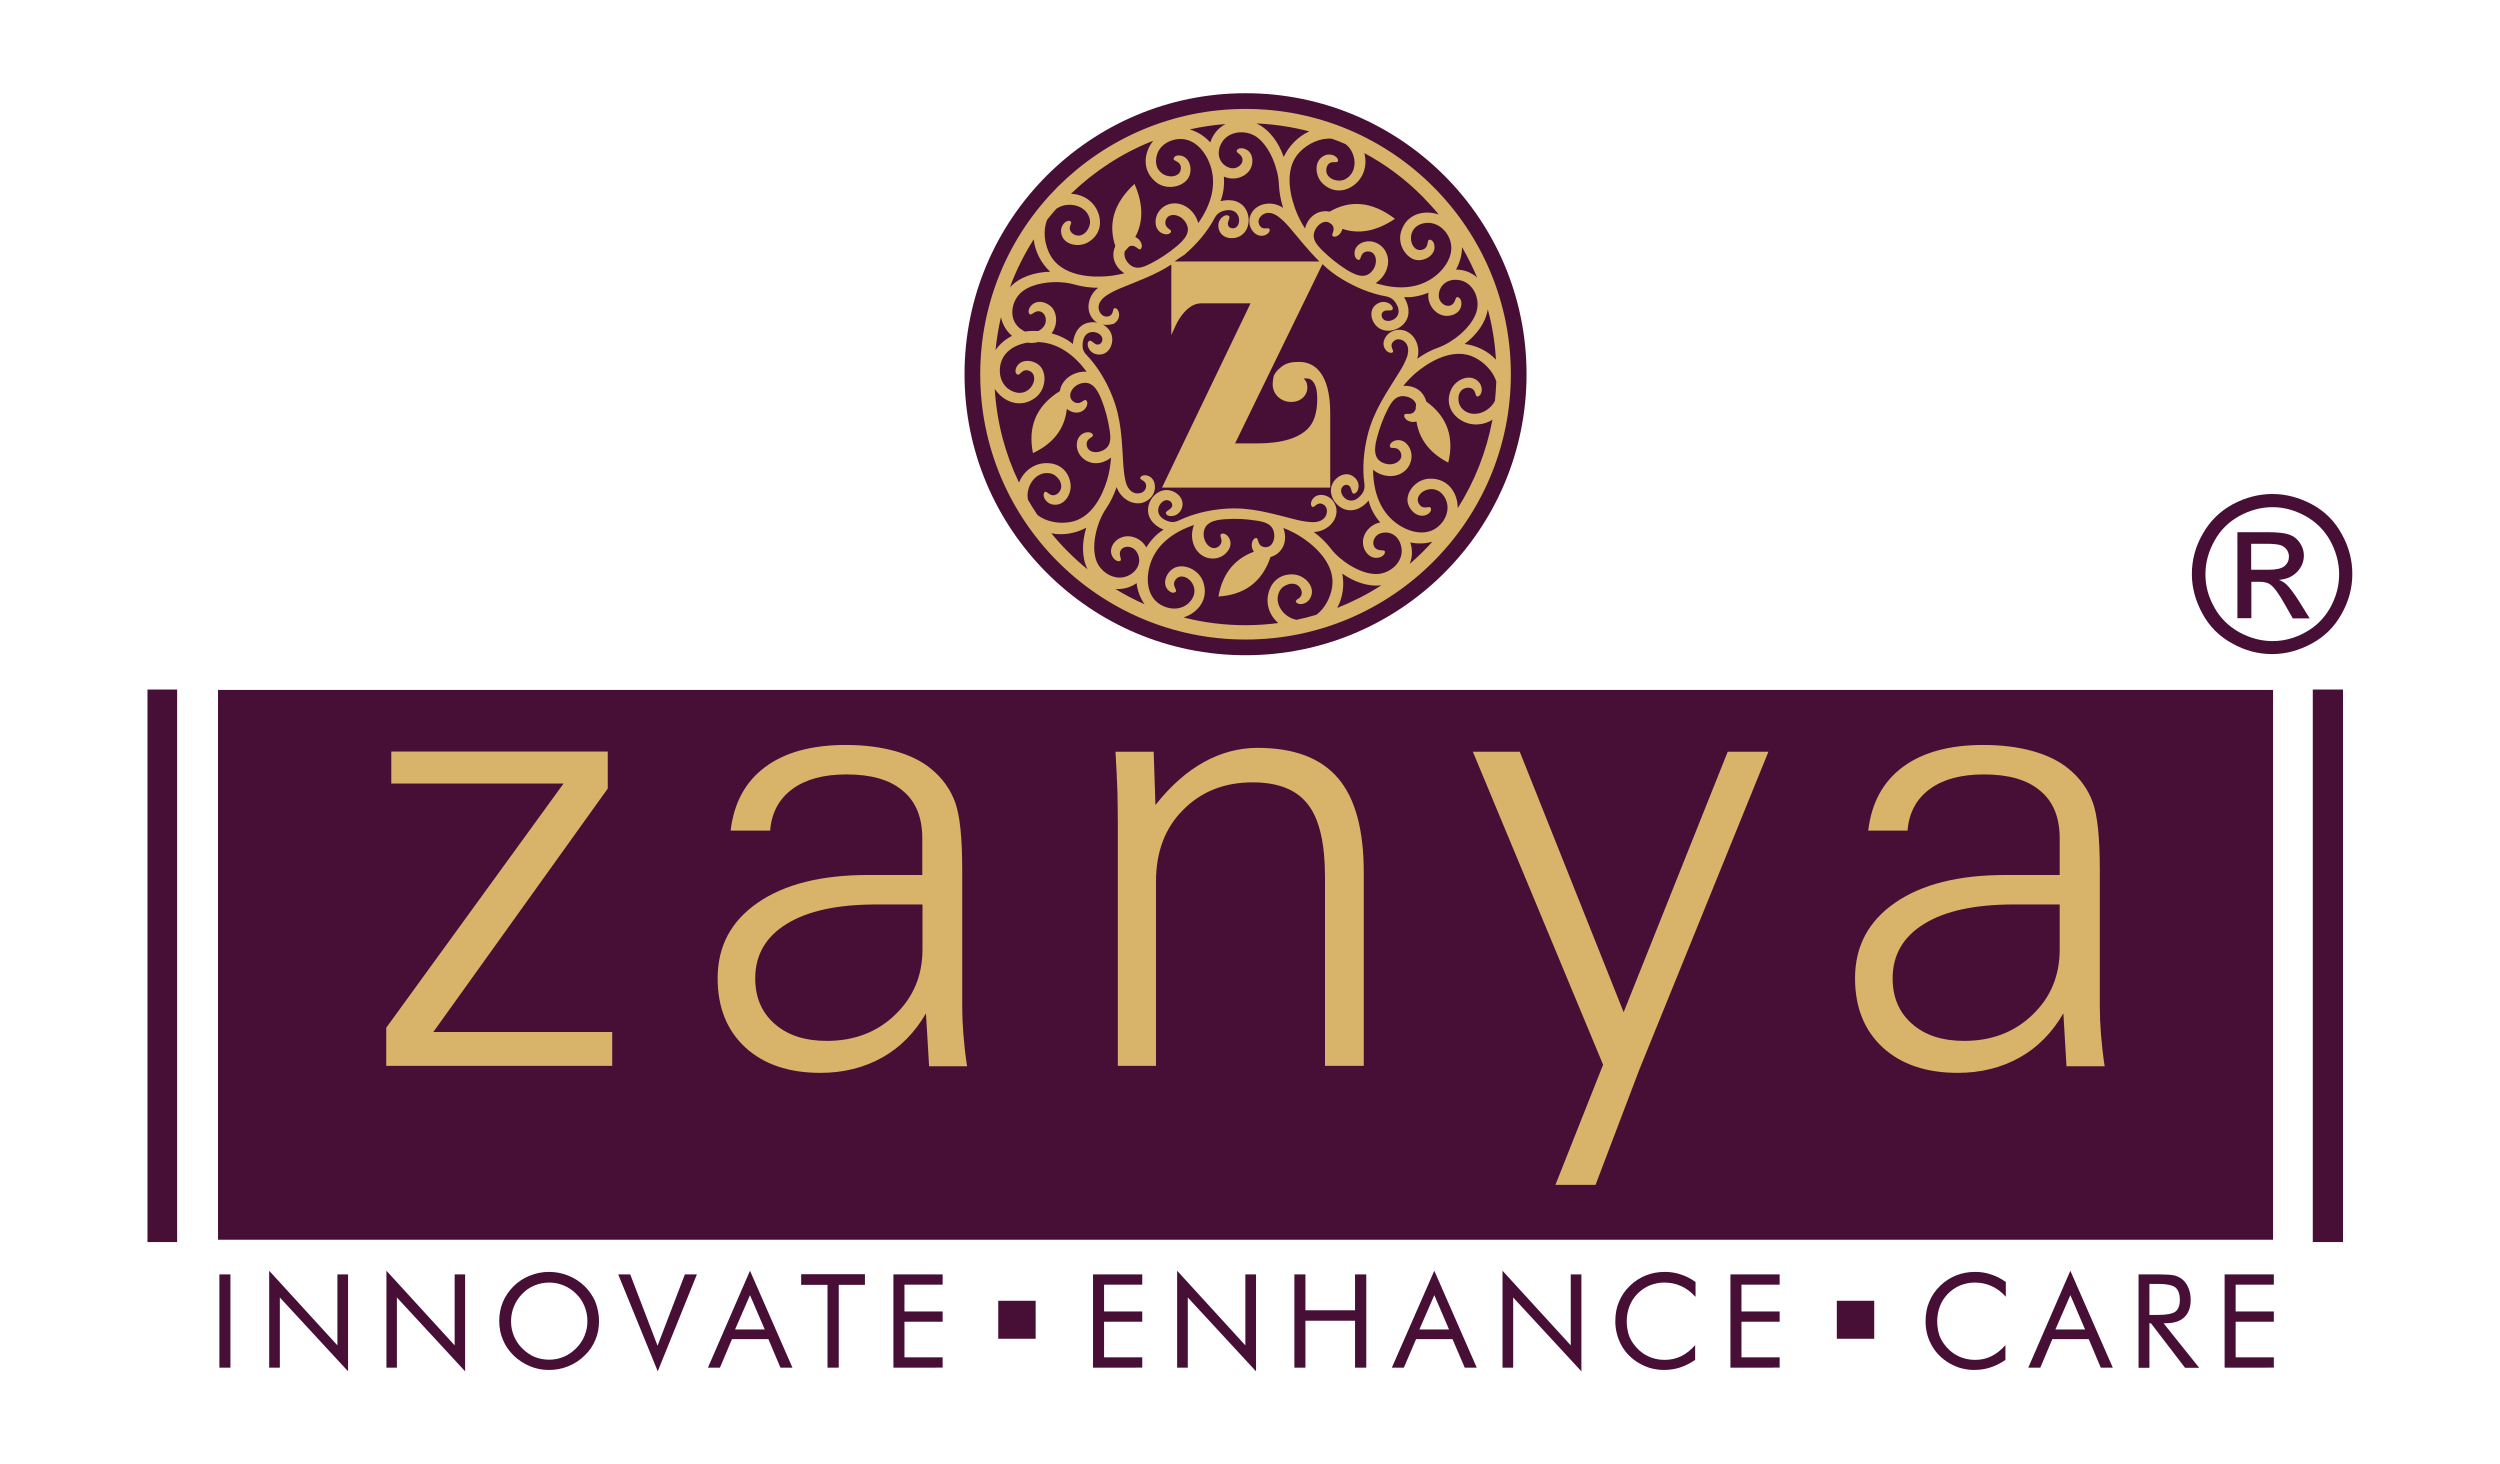 <svg xmlns="http://www.w3.org/2000/svg" xmlns:xlink="http://www.w3.org/1999/xlink" id="Layer_1" x="0px" y="0px" viewBox="0 0 129 75.56" style="enable-background:new 0 0 129 75.56;" xml:space="preserve"><style type="text/css">	.st0{fill-rule:evenodd;clip-rule:evenodd;fill:#470F36;}	.st1{fill-rule:evenodd;clip-rule:evenodd;fill:#D7B46A;}</style><g>	<circle class="st0" cx="64.27" cy="19.31" r="14.5"></circle>	<path class="st1" d="M64.27,5.62c3.78,0,7.2,1.53,9.68,4.01c2.48,2.48,4.01,5.9,4.01,9.68c0,3.78-1.53,7.2-4.01,9.68  c-2.48,2.48-5.9,4.01-9.68,4.01c-3.78,0-7.2-1.53-9.68-4.01c-2.48-2.48-4.01-5.9-4.01-9.68c0-3.78,1.53-7.2,4.01-9.68  C57.07,7.16,60.49,5.62,64.27,5.62L64.27,5.62z M65.56,28.74c-0.45,1.34-1.4,1.96-2.69,2.04l0,0h0c0.2-1.11,0.77-1.92,1.83-2.31  c-0.21-0.29-0.09-0.69,0.11-0.71c0.15-0.01,0.06,0.36,0.35,0.45c0.4,0.13,0.63-0.26,0.59-0.65c-0.06-0.53-0.48-0.63-0.94-0.7  c-0.52-0.08-1.06-0.11-1.57-0.07c-0.55,0.03-1.16,0.15-1.13,0.83c0.02,0.37,0.29,0.68,0.56,0.66c0.17-0.01,0.35-0.16,0.36-0.34  c0.01-0.18-0.12-0.33-0.01-0.39c0.23-0.12,0.68,0.34,0.37,0.83c-0.28,0.45-0.87,0.56-1.31,0.31c-0.54-0.31-0.7-1.03-0.47-1.6  c-1.07,0.36-2.03,1.04-2.31,2.2c-0.2,0.82-0.03,1.76,0.9,2.05c0.38,0.12,0.8,0.07,1.1-0.19c0.91-0.81-0.28-1.87-0.68-1.18  c-0.15,0.27,0.16,0.48,0.04,0.57c-0.1,0.08-0.23,0.04-0.33-0.04c-0.47-0.38-0.08-1.16,0.45-1.26c0.51-0.1,1.11,0.24,1.3,0.77  c0.32,0.9-0.26,1.61-1.01,1.85c1.02,0.26,2.09,0.4,3.2,0.4c0.57,0,1.14-0.04,1.69-0.11c-0.48-0.41-0.71-1.08-0.44-1.75  c0.19-0.49,0.66-0.83,1.3-0.75c0.59,0.08,1.12,0.72,0.76,1.26c-0.2,0.31-0.63,0.33-0.71,0.14c-0.03-0.08,0.08-0.12,0.18-0.2  c0.19-0.16,0.14-0.42-0.02-0.59c-0.27-0.28-0.83-0.11-1.01,0.25c-0.32,0.64,0.23,1.35,0.87,1.47l0.02,0  c0.35-0.07,0.69-0.16,1.02-0.26c0.43-0.32,0.73-0.89,0.81-1.44c0.15-1.05-0.67-1.93-1.46-2.48c-0.33-0.23-0.68-0.41-1.06-0.56  c0.12,0.32,0.13,0.67-0.02,0.98C66.07,28.48,65.83,28.67,65.56,28.74L65.56,28.74z M55.05,21.1c-0.12,1.08-0.75,1.81-1.75,2.28l0,0  l0,0c-0.26-1.31,0.12-2.41,1.39-3.2c0-0.02,0.01-0.04,0.01-0.06c0.13-0.6,0.76-0.98,1.37-0.94c-0.61-0.83-1.45-1.49-2.5-1.53  c-0.18,0.05-0.37,0.06-0.56,0.03c-0.75,0.13-1.42,0.58-1.42,1.45c0,0.4,0.18,0.79,0.52,0.99c1.05,0.62,1.69-0.85,0.91-1.01  c-0.3-0.06-0.4,0.3-0.53,0.21c-0.11-0.07-0.11-0.2-0.06-0.33c0.22-0.56,1.08-0.43,1.34,0.04c0.25,0.45,0.12,1.13-0.33,1.48  c-0.78,0.6-1.66,0.23-2.11-0.44c0.1,1.72,0.54,3.36,1.25,4.83c0.24-0.6,0.81-1.05,1.54-1c0.52,0.03,1,0.37,1.11,1.01  c0.11,0.58-0.34,1.28-0.97,1.11c-0.35-0.1-0.51-0.5-0.35-0.63c0.06-0.06,0.14,0.04,0.25,0.11c0.21,0.14,0.45,0,0.55-0.2  c0.18-0.35-0.15-0.82-0.55-0.88c-0.71-0.11-1.21,0.64-1.13,1.28c0,0.03,0.01,0.07,0.02,0.1c0.15,0.26,0.31,0.52,0.48,0.77  c0.44,0.35,1.11,0.47,1.68,0.37c1.05-0.17,1.63-1.24,1.91-2.15c0.12-0.38,0.18-0.78,0.21-1.18c-0.26,0.21-0.6,0.33-0.94,0.28  c-0.5-0.08-0.89-0.53-0.82-1.05c0.08-0.57,0.72-0.65,0.82-0.41c0.06,0.14-0.32,0.17-0.32,0.47c0,0.42,0.44,0.52,0.8,0.36  c0.49-0.22,0.45-0.65,0.38-1.11c-0.08-0.52-0.22-1.04-0.41-1.52c-0.2-0.51-0.5-1.06-1.14-0.82c-0.34,0.13-0.56,0.48-0.45,0.74  c0.06,0.16,0.26,0.28,0.44,0.24c0.17-0.04,0.28-0.21,0.36-0.13c0.19,0.18-0.11,0.75-0.68,0.61C55.27,21.24,55.15,21.18,55.05,21.1  L55.05,21.1z M73.6,20.72c1.13,0.82,1.43,1.9,1.13,3.15l0,0v0c-0.91-0.47-1.49-1.16-1.64-2.12c-0.34,0.1-0.67-0.13-0.63-0.33  c0.03-0.15,0.36,0.05,0.53-0.2c0.03-0.04,0.04-0.07,0.06-0.11c0-0.08,0.01-0.16,0.02-0.24c-0.05-0.2-0.26-0.36-0.51-0.41  c-0.52-0.11-0.75,0.26-0.96,0.67c-0.24,0.47-0.42,0.97-0.55,1.47c-0.14,0.53-0.22,1.15,0.45,1.33c0.35,0.1,0.73-0.07,0.8-0.33  c0.04-0.17-0.05-0.38-0.21-0.45c-0.16-0.07-0.35,0.01-0.37-0.11c-0.05-0.26,0.53-0.54,0.9-0.1c0.34,0.41,0.26,1-0.11,1.34  c-0.46,0.42-1.19,0.35-1.66-0.04c0.01,1.13,0.37,2.25,1.38,2.88c0.72,0.45,1.66,0.57,2.23-0.22c0.23-0.33,0.31-0.75,0.15-1.11  c-0.49-1.11-1.87-0.3-1.33,0.29c0.21,0.23,0.5-0.01,0.55,0.14c0.04,0.12-0.03,0.23-0.14,0.3c-0.51,0.33-1.13-0.28-1.06-0.82  c0.06-0.51,0.57-0.99,1.14-1c0.95-0.03,1.45,0.73,1.45,1.52c0.87-1.37,1.48-2.91,1.79-4.56c-0.54,0.33-1.25,0.35-1.81-0.11  c-0.4-0.33-0.59-0.89-0.31-1.47c0.26-0.54,1.03-0.84,1.44-0.34c0.23,0.29,0.12,0.7-0.09,0.72c-0.08,0.01-0.09-0.12-0.14-0.24  c-0.09-0.23-0.36-0.26-0.57-0.16c-0.35,0.17-0.36,0.76-0.07,1.04c0.51,0.51,1.35,0.19,1.66-0.38l0.02-0.04  c0.03-0.33,0.06-0.66,0.07-1c-0.17-0.52-0.62-0.99-1.13-1.24c-0.95-0.47-2.05,0.05-2.81,0.63c-0.32,0.24-0.6,0.52-0.86,0.84  c0.34-0.02,0.68,0.08,0.92,0.32C73.46,20.38,73.55,20.54,73.6,20.72L73.6,20.72z M71.98,11.29c-0.98,0.66-1.88,0.8-2.71,0.52  c-0.07,0.29-0.34,0.47-0.49,0.38c-0.13-0.08,0.16-0.32-0.03-0.57c-0.02-0.03-0.04-0.05-0.07-0.07c-0.04-0.03-0.09-0.05-0.13-0.08  c-0.23-0.09-0.51,0.08-0.66,0.34c-0.26,0.46,0.02,0.79,0.35,1.12c0.38,0.37,0.79,0.7,1.23,0.98c0.47,0.29,1.03,0.56,1.4-0.02  c0.2-0.31,0.16-0.72-0.07-0.86c-0.15-0.09-0.38-0.07-0.49,0.06c-0.11,0.13-0.1,0.34-0.21,0.32c-0.26-0.04-0.35-0.67,0.19-0.89  c0.49-0.2,1.03,0.06,1.24,0.52c0.26,0.56-0.03,1.24-0.55,1.57c1.08,0.34,2.25,0.34,3.16-0.43c0.64-0.55,1.05-1.41,0.47-2.19  c-0.24-0.32-0.61-0.52-1.01-0.49c-1.21,0.12-0.86,1.68-0.14,1.36c0.28-0.13,0.15-0.48,0.3-0.49c0.13,0,0.21,0.1,0.24,0.23  c0.16,0.58-0.61,0.99-1.1,0.76c-0.47-0.22-0.77-0.84-0.61-1.39c0.27-0.94,1.19-1.16,1.95-0.9c-0.26-0.32-0.54-0.62-0.83-0.92  C72.53,9.26,71.52,8.5,70.4,7.9c0.17,0.63-0.03,1.34-0.65,1.73c-0.44,0.28-1.02,0.29-1.49-0.15c-0.43-0.41-0.48-1.24,0.12-1.47  c0.34-0.13,0.7,0.1,0.66,0.3c-0.02,0.08-0.14,0.05-0.27,0.06c-0.25,0.01-0.36,0.26-0.33,0.49c0.06,0.39,0.61,0.57,0.97,0.39  c0.64-0.33,0.6-1.23,0.15-1.7c-0.04-0.04-0.08-0.08-0.12-0.11c-0.23-0.1-0.47-0.2-0.71-0.28C68.14,7.1,67.5,7.4,67.07,7.84  c-0.74,0.76-0.58,1.96-0.26,2.87c0.13,0.38,0.31,0.74,0.53,1.08c0.08-0.33,0.28-0.62,0.59-0.78c0.21-0.11,0.45-0.14,0.68-0.09  C69.65,10.32,70.77,10.37,71.98,11.29L71.98,11.29z M62.45,7.35L62.45,7.35c0.14-0.44,0.43-0.76,0.79-0.95  c-0.63,0.05-1.25,0.14-1.85,0.28C61.79,6.79,62.16,7.03,62.45,7.35L62.45,7.35z M59.51,7.26c-1.6,0.63-3.04,1.57-4.25,2.74  c0.66,0.02,1.28,0.43,1.46,1.15c0.13,0.51-0.04,1.06-0.61,1.37c-0.52,0.28-1.33,0.08-1.36-0.57c-0.02-0.37,0.31-0.64,0.49-0.53  c0.07,0.04,0.01,0.15-0.03,0.27c-0.06,0.24,0.14,0.42,0.36,0.46c0.39,0.07,0.73-0.4,0.67-0.8c-0.12-0.71-0.99-0.95-1.57-0.67  c-0.06,0.03-0.12,0.06-0.17,0.1c-0.16,0.18-0.31,0.36-0.46,0.55c-0.24,0.55-0.15,1.26,0.14,1.81c0.5,0.94,1.69,1.16,2.65,1.13  c0.4-0.01,0.8-0.07,1.19-0.17c-0.29-0.18-0.5-0.46-0.56-0.8c-0.03-0.21,0-0.42,0.09-0.6c-0.37-1.12-0.11-2.2,0.99-3.21  c0.47,1.07,0.45,1.98,0.04,2.74c0.31,0.13,0.42,0.49,0.28,0.62c-0.11,0.1-0.26-0.25-0.55-0.15c-0.02,0.01-0.04,0.02-0.06,0.03  c-0.07,0.08-0.14,0.15-0.21,0.23c-0.06,0.19,0.01,0.43,0.18,0.62c0.36,0.39,0.76,0.22,1.17,0.01c0.47-0.24,0.91-0.54,1.31-0.87  c0.42-0.35,0.85-0.8,0.41-1.34c-0.23-0.29-0.63-0.37-0.84-0.2c-0.13,0.11-0.19,0.34-0.09,0.49c0.09,0.15,0.29,0.2,0.24,0.3  c-0.11,0.24-0.75,0.13-0.79-0.45c-0.04-0.53,0.37-0.97,0.87-1.02c0.61-0.07,1.17,0.41,1.33,1.01c0.65-0.92,1.02-2.04,0.56-3.14  c-0.32-0.78-1.02-1.43-1.94-1.12c-0.38,0.13-0.69,0.42-0.77,0.81c-0.26,1.19,1.34,1.34,1.25,0.55c-0.03-0.31-0.41-0.29-0.37-0.43  c0.04-0.13,0.16-0.17,0.29-0.16c0.6,0.03,0.75,0.89,0.38,1.28c-0.35,0.38-1.04,0.47-1.51,0.15C58.91,8.87,58.99,7.9,59.51,7.26  L59.51,7.26z M53.34,12.35c-0.49,0.77-0.91,1.6-1.23,2.48c0.51-0.56,1.32-0.79,2.08-0.81C53.73,13.6,53.4,12.97,53.34,12.35  L53.34,12.35z M51.65,16.36c-0.13,0.55-0.22,1.12-0.28,1.7c0.21-0.3,0.51-0.56,0.85-0.73C51.91,17.07,51.72,16.72,51.65,16.36  L51.65,16.36z M54.25,27.52c0.27,0.33,0.56,0.65,0.86,0.95c0.32,0.32,0.65,0.62,1.01,0.91c-0.33-0.65-0.28-1.45-0.07-2.15  C55.52,27.52,54.85,27.64,54.25,27.52L54.25,27.52z M57.55,30.39c0.48,0.29,0.99,0.56,1.51,0.79c-0.22-0.31-0.37-0.7-0.41-1.09l0,0  C58.31,30.33,57.93,30.42,57.55,30.39L57.55,30.39z M69,31.37c0.8-0.32,1.57-0.71,2.28-1.17c-0.7,0.09-1.43-0.19-2.02-0.6  C69.38,30.18,69.29,30.84,69,31.37L69,31.37z M72.74,29.1c0.23-0.2,0.46-0.41,0.68-0.63c0.17-0.17,0.33-0.34,0.49-0.52  c-0.36,0.11-0.76,0.12-1.14,0.04v0C72.9,28.38,72.88,28.76,72.74,29.1L72.74,29.1z M77.19,18.56c-0.05-0.89-0.19-1.76-0.42-2.6  c-0.11,0.72-0.61,1.35-1.2,1.79C76.17,17.82,76.78,18.11,77.19,18.56L77.19,18.56z M76.22,14.32c-0.23-0.54-0.49-1.07-0.78-1.57  c0,0.4-0.11,0.8-0.31,1.16h0C75.56,13.91,75.94,14.07,76.22,14.32L76.22,14.32z M67.56,6.78c-0.88-0.23-1.79-0.37-2.73-0.41  c0.69,0.31,1.16,1.01,1.41,1.73C66.5,7.54,66.99,7.03,67.56,6.78L67.56,6.78z M54.26,17.2c0.41,0.11,0.79,0.29,1.1,0.55  c0.05-0.61,0.37-1.04,0.86-1.11c0.13-0.02,0.27-0.02,0.4,0.01c-0.13-0.07-0.24-0.18-0.32-0.32c-0.29-0.49-0.08-1.15,0.37-1.48  c-0.43,0-0.84-0.06-1.23-0.17c-0.76-0.22-1.98-0.16-2.65,0.33c-0.59,0.43-0.8,1.41-0.18,1.92c0.1,0.08,0.19,0.14,0.29,0.18  l0.05-0.01c0.21-0.03,0.42-0.03,0.63-0.02c0.12-0.06,0.22-0.15,0.29-0.25c0.27-0.4-0.07-0.97-0.51-0.7  c-0.1,0.06-0.17,0.13-0.23,0.08c-0.16-0.15,0.04-0.58,0.44-0.63c0.27-0.03,0.56,0.11,0.73,0.31C54.58,16.25,54.56,16.82,54.26,17.2  L54.26,17.2z M56.91,16.75c0.3,0.16,0.52,0.46,0.48,0.86c-0.04,0.38-0.3,0.73-0.75,0.68c-0.46-0.05-0.63-0.56-0.44-0.7  c0.07-0.05,0.18,0.06,0.29,0.14c0.2,0.14,0.43-0.03,0.39-0.27c-0.06-0.36-0.88-0.57-1,0.16c-0.05,0.3-0.01,0.5,0.2,0.71  c0.56,0.59,1,1.33,1.3,2.08c0.51,1.25,0.5,2.38,0.59,3.67c0.02,0.26,0.05,0.52,0.12,0.79c0.07,0.28,0.25,0.53,0.5,0.58  c0.27,0.05,0.56-0.08,0.55-0.4c-0.01-0.27-0.35-0.28-0.3-0.4c0.08-0.22,0.65-0.18,0.74,0.33c0.09,0.46-0.23,0.87-0.67,0.97  c-0.55,0.12-1.12-0.29-1.29-0.82c-0.14,0.4-0.32,0.78-0.55,1.12c-0.45,0.65-0.77,1.83-0.52,2.62c0.22,0.7,1.08,1.2,1.77,0.78  c0.57-0.35,0.54-0.91,0.3-1.22c-0.29-0.38-0.95-0.24-0.82,0.27c0.03,0.11,0.07,0.2,0,0.24c-0.19,0.1-0.54-0.22-0.46-0.62  c0.05-0.27,0.28-0.5,0.53-0.59c0.46-0.18,1.04,0.06,1.28,0.52c0.23-0.38,0.53-0.7,0.89-0.92c-0.56-0.23-0.87-0.67-0.79-1.16  c0.09-0.58,0.68-1.08,1.29-0.81c0.35,0.15,0.6,0.51,0.42,0.92c-0.19,0.42-0.73,0.43-0.8,0.21c-0.03-0.08,0.11-0.15,0.22-0.23  c0.2-0.15,0.1-0.41-0.13-0.45c-0.36-0.06-0.81,0.66-0.15,1.01c0.27,0.14,0.47,0.16,0.74,0.03c0.74-0.35,1.57-0.54,2.38-0.6  c1.34-0.1,2.42,0.26,3.68,0.57c0.25,0.06,0.51,0.11,0.79,0.12c0.29,0.02,0.58-0.07,0.71-0.3c0.13-0.24,0.09-0.56-0.21-0.65  c-0.26-0.07-0.37,0.24-0.48,0.16c-0.18-0.14,0.03-0.67,0.54-0.61c0.46,0.06,0.76,0.49,0.71,0.93c-0.06,0.56-0.62,0.97-1.17,0.98  c0.34,0.25,0.65,0.55,0.89,0.87c0.48,0.62,1.5,1.3,2.33,1.3c0.73,0,1.48-0.66,1.29-1.44c-0.16-0.65-0.7-0.79-1.07-0.66  c-0.46,0.16-0.52,0.83,0,0.87c0.12,0.01,0.22,0,0.23,0.07c0.04,0.22-0.37,0.45-0.73,0.25c-0.24-0.13-0.39-0.42-0.4-0.69  c-0.03-0.49,0.38-0.97,0.89-1.06c-0.29-0.34-0.5-0.72-0.6-1.13c-0.39,0.47-0.91,0.62-1.35,0.4c-0.53-0.27-0.82-0.98-0.38-1.47  c0.26-0.29,0.67-0.42,1.01-0.12c0.35,0.31,0.19,0.83-0.05,0.83c-0.08,0-0.11-0.15-0.15-0.28c-0.08-0.23-0.36-0.23-0.47-0.01  c-0.17,0.33,0.38,0.97,0.91,0.46c0.22-0.21,0.3-0.4,0.26-0.7c-0.11-0.81-0.03-1.66,0.16-2.45c0.32-1.31,0.99-2.22,1.67-3.33  c0.14-0.22,0.26-0.45,0.36-0.71c0.1-0.27,0.11-0.57-0.06-0.77c-0.18-0.2-0.51-0.26-0.68,0c-0.15,0.23,0.12,0.43,0.01,0.5  c-0.19,0.13-0.63-0.24-0.41-0.7c0.2-0.42,0.7-0.57,1.11-0.39c0.52,0.23,0.74,0.89,0.57,1.42c0.35-0.25,0.72-0.45,1.1-0.58  c0.74-0.27,1.7-1.03,1.95-1.82c0.23-0.7-0.18-1.61-0.98-1.67c-0.66-0.05-0.97,0.43-0.96,0.82c0.01,0.48,0.63,0.75,0.83,0.27  c0.04-0.11,0.06-0.21,0.14-0.2c0.22,0.03,0.31,0.49,0.01,0.77c-0.2,0.18-0.52,0.24-0.78,0.17c-0.48-0.13-0.81-0.66-0.73-1.17  c-0.41,0.17-0.84,0.26-1.26,0.23c0.32,0.52,0.31,1.05-0.04,1.41c-0.42,0.42-1.18,0.48-1.52-0.09c-0.2-0.33-0.19-0.77,0.2-0.99  c0.4-0.23,0.84,0.08,0.77,0.3c-0.03,0.08-0.18,0.05-0.32,0.06c-0.25,0.01-0.33,0.28-0.16,0.45c0.26,0.26,1.04-0.06,0.71-0.72  c-0.14-0.27-0.29-0.4-0.58-0.46c-0.8-0.14-1.59-0.48-2.28-0.9c-0.38-0.23-0.7-0.48-0.99-0.76l-4.51,9.25h1.12  c1.31,0,2.21-0.28,2.69-0.82c0.29-0.33,0.43-0.83,0.43-1.49c0-0.35-0.05-0.61-0.15-0.78c-0.1-0.17-0.22-0.26-0.37-0.26  c-0.03,0-0.07,0-0.1,0c-0.04,0-0.07,0-0.08,0c0.1,0.11,0.16,0.2,0.17,0.29c0.01,0.05,0.02,0.11,0.02,0.19  c0,0.2-0.08,0.37-0.23,0.51c-0.15,0.14-0.35,0.22-0.59,0.22c-0.28,0-0.51-0.09-0.69-0.26c-0.18-0.17-0.28-0.4-0.28-0.66  c0-0.08,0.01-0.19,0.04-0.35c0.03-0.16,0.15-0.33,0.37-0.51c0.22-0.19,0.49-0.28,0.81-0.28c0.48-0.04,0.87,0.11,1.17,0.45  c0.39,0.45,0.58,1.18,0.58,2.21v3.82h-8.68l4.57-9.51h-2.54c-0.41,0-0.8,0.27-1.15,0.82c-0.11,0.18-0.24,0.45-0.4,0.82v-3.64  c-0.83,0.54-1.7,0.84-2.64,1.23c-0.24,0.1-0.47,0.21-0.71,0.37c-0.24,0.16-0.43,0.4-0.4,0.66c0.03,0.27,0.26,0.51,0.55,0.4  c0.25-0.1,0.15-0.42,0.29-0.41c0.23,0.01,0.37,0.56-0.07,0.81C57.27,16.76,57.08,16.78,56.91,16.75L56.91,16.75z M60.61,13.49h7.47  c-0.54-0.53-1-1.11-1.52-1.73c-0.17-0.2-0.35-0.39-0.57-0.56c-0.23-0.18-0.51-0.28-0.75-0.17c-0.25,0.11-0.41,0.4-0.21,0.65  c0.17,0.21,0.44,0.02,0.48,0.15c0.07,0.22-0.42,0.53-0.79,0.18c-0.34-0.32-0.33-0.84-0.03-1.17c0.38-0.42,1.07-0.43,1.52-0.11  c-0.13-0.41-0.2-0.82-0.22-1.23c-0.03-0.79-0.46-1.93-1.13-2.42c-0.59-0.43-1.58-0.33-1.89,0.42c-0.25,0.62,0.11,1.05,0.48,1.16  c0.46,0.14,0.91-0.37,0.51-0.7c-0.09-0.08-0.18-0.12-0.14-0.2c0.1-0.2,0.57-0.14,0.74,0.22c0.11,0.25,0.07,0.57-0.07,0.79  c-0.27,0.41-0.87,0.56-1.34,0.34c0.04,0.44-0.02,0.88-0.17,1.27c0.59-0.15,1.1,0.02,1.33,0.47c0.27,0.53,0.09,1.27-0.55,1.42  c-0.38,0.08-0.79-0.06-0.88-0.49c-0.1-0.45,0.33-0.78,0.53-0.64c0.07,0.05,0,0.19-0.04,0.32c-0.07,0.24,0.16,0.39,0.38,0.29  c0.33-0.17,0.26-1.01-0.47-0.9c-0.3,0.05-0.47,0.15-0.61,0.41c-0.38,0.72-0.95,1.37-1.56,1.89C60.92,13.26,60.76,13.38,60.61,13.49  z"></path>	<rect x="11.25" y="35.6" class="st0" width="106.04" height="28.37"></rect>	<rect x="7.61" y="35.58" class="st0" width="1.53" height="28.51"></rect>	<rect x="119.34" y="35.58" class="st0" width="1.56" height="28.51"></rect>	<path class="st1" d="M19.93,55v-1.97l9.15-12.6h-8.89v-1.65h11.17v1.91l-9,12.56h9.23V55H19.93L19.93,55z M47.59,46.67h-2.36  c-2.01,0-3.55,0.33-4.63,1c-1.08,0.66-1.63,1.6-1.63,2.81c0,0.98,0.33,1.76,1,2.35c0.67,0.59,1.56,0.88,2.69,0.88  c1.42,0,2.6-0.45,3.53-1.35c0.94-0.9,1.41-2.02,1.41-3.37V46.67L47.59,46.67z M47.94,55l-0.16-2.71c-0.58,1-1.33,1.76-2.26,2.28  c-0.93,0.52-2,0.79-3.19,0.79c-1.63,0-2.92-0.44-3.87-1.31c-0.95-0.88-1.43-2.07-1.43-3.57c0-1.65,0.69-2.95,2.07-3.9  c1.37-0.95,3.27-1.43,5.69-1.43h2.8v-1.9c0-1.07-0.33-1.89-1.01-2.45c-0.67-0.57-1.64-0.84-2.9-0.84c-1.18,0-2.11,0.25-2.8,0.76  c-0.69,0.51-1.07,1.23-1.14,2.14H37.7c0.17-1.43,0.76-2.52,1.78-3.28c1.02-0.76,2.41-1.14,4.16-1.14c0.96,0,1.81,0.11,2.56,0.32  c0.74,0.21,1.36,0.51,1.84,0.91c0.59,0.48,1.01,1.07,1.25,1.74c0.24,0.67,0.36,1.82,0.36,3.47v7.06c0,0.44,0.02,0.92,0.06,1.43  c0.04,0.51,0.1,1.06,0.19,1.65H47.94L47.94,55z M57.68,55V42.5c0-0.52-0.01-1.07-0.02-1.63c-0.02-0.55-0.05-1.25-0.1-2.08h1.97  l0.09,2.75c0.78-0.99,1.61-1.72,2.49-2.21c0.88-0.49,1.81-0.74,2.78-0.74c1.88,0,3.26,0.52,4.15,1.56  c0.89,1.04,1.33,2.66,1.33,4.87V55h-2v-9.74c0-1.74-0.29-3-0.88-3.75c-0.58-0.76-1.53-1.14-2.86-1.14c-1.45,0-2.64,0.47-3.58,1.42  c-0.94,0.94-1.4,2.17-1.4,3.69V55H57.68L57.68,55z M82.72,54.94L76,38.79h2.42l5.36,13.44l5.37-13.44h2.1l-6.66,16.4l-2.26,5.95  h-2.07L82.72,54.94L82.72,54.94z M106.28,46.67h-2.36c-2.01,0-3.55,0.33-4.63,1c-1.08,0.66-1.63,1.6-1.63,2.81  c0,0.98,0.33,1.76,1,2.35c0.67,0.59,1.56,0.88,2.69,0.88c1.42,0,2.6-0.45,3.53-1.35c0.94-0.9,1.4-2.02,1.4-3.37V46.67L106.28,46.67  z M106.63,55l-0.16-2.71c-0.58,1-1.33,1.76-2.26,2.28c-0.93,0.52-2,0.79-3.19,0.79c-1.63,0-2.92-0.44-3.87-1.31  c-0.95-0.88-1.43-2.07-1.43-3.57c0-1.65,0.69-2.95,2.07-3.9c1.37-0.95,3.27-1.43,5.69-1.43h2.8v-1.9c0-1.07-0.33-1.89-1.01-2.45  c-0.67-0.57-1.64-0.84-2.9-0.84c-1.18,0-2.11,0.25-2.8,0.76c-0.69,0.51-1.07,1.23-1.14,2.14h-2.03c0.17-1.43,0.76-2.52,1.78-3.28  c1.02-0.76,2.41-1.14,4.16-1.14c0.96,0,1.81,0.11,2.56,0.32c0.74,0.21,1.36,0.51,1.84,0.91c0.59,0.48,1.01,1.07,1.25,1.74  c0.24,0.67,0.36,1.82,0.36,3.47v7.06c0,0.44,0.02,0.92,0.06,1.43c0.04,0.51,0.1,1.06,0.19,1.65H106.63z"></path>	<path class="st0" d="M11.32,70.57v-4.81h0.57v4.81H11.32L11.32,70.57z M13.89,70.57v-5l3.52,3.85v-3.66h0.55v5l-3.52-3.81v3.62  H13.89L13.89,70.57z M19.94,70.57v-5l3.52,3.85v-3.66H24v5l-3.52-3.81v3.62H19.94L19.94,70.57z M28.34,70.16  c0.26,0,0.51-0.05,0.75-0.15c0.24-0.1,0.45-0.25,0.64-0.44c0.19-0.19,0.33-0.4,0.43-0.64c0.1-0.24,0.15-0.49,0.15-0.76  c0-0.27-0.05-0.53-0.15-0.77c-0.1-0.24-0.24-0.46-0.43-0.64c-0.19-0.19-0.4-0.33-0.64-0.43c-0.24-0.1-0.49-0.15-0.75-0.15  c-0.27,0-0.52,0.05-0.76,0.15c-0.24,0.1-0.45,0.24-0.63,0.43c-0.19,0.19-0.33,0.41-0.43,0.65c-0.1,0.24-0.15,0.5-0.15,0.77  c0,0.27,0.05,0.52,0.15,0.76c0.1,0.24,0.24,0.45,0.43,0.64c0.19,0.19,0.41,0.34,0.64,0.44C27.82,70.11,28.07,70.16,28.34,70.16  L28.34,70.16z M30.91,68.17c0,0.34-0.06,0.67-0.19,0.97c-0.13,0.31-0.31,0.58-0.56,0.81c-0.24,0.24-0.52,0.42-0.84,0.55  c-0.32,0.13-0.65,0.19-0.99,0.19c-0.34,0-0.67-0.06-0.98-0.19c-0.31-0.13-0.59-0.31-0.84-0.55c-0.25-0.24-0.43-0.51-0.56-0.82  c-0.13-0.3-0.19-0.63-0.19-0.97c0-0.34,0.06-0.67,0.19-0.98c0.13-0.31,0.32-0.58,0.56-0.82c0.24-0.23,0.52-0.42,0.84-0.54  c0.32-0.13,0.64-0.19,0.98-0.19c0.34,0,0.67,0.06,0.99,0.19c0.32,0.13,0.6,0.31,0.84,0.54c0.24,0.24,0.43,0.51,0.56,0.81  C30.84,67.5,30.91,67.82,30.91,68.17L30.91,68.17z M33.94,70.76l-2.04-5h0.62l1.41,3.68l1.41-3.68h0.62L33.94,70.76L33.94,70.76z   M38.7,66.83l-0.77,1.77h1.53L38.7,66.83L38.7,66.83z M38.7,65.57l2.19,5h-0.62l-0.62-1.47h-1.88l-0.62,1.47h-0.62L38.7,65.57  L38.7,65.57z M42.7,70.57V66.3h-1.36v-0.55h3.29v0.55h-1.35v4.27H42.7L42.7,70.57z M46.1,70.57v-4.81h2.54v0.53h-1.97v1.38h1.97  v0.53h-1.97v1.84h1.97v0.53H46.1L46.1,70.57z M56.4,70.57v-4.81h2.54v0.53h-1.97v1.38h1.97v0.53h-1.97v1.84h1.97v0.53H56.4  L56.4,70.57z M60.74,70.57v-5l3.52,3.85v-3.66h0.55v5l-3.52-3.81v3.62H60.74L60.74,70.57z M66.79,70.57v-4.81h0.57v1.85h2.56v-1.85  h0.58v4.81h-0.58v-2.42h-2.56v2.42H66.79L66.79,70.57z M74.01,66.83l-0.77,1.77h1.53L74.01,66.83L74.01,66.83z M74.01,65.57l2.19,5  h-0.62l-0.63-1.47h-1.88l-0.63,1.47h-0.62L74.01,65.57L74.01,65.57z M77.53,70.57v-5l3.52,3.85v-3.66h0.55v5l-3.52-3.81v3.62H77.53  L77.53,70.57z M87.48,66.91c-0.23-0.25-0.48-0.44-0.74-0.55c-0.26-0.12-0.55-0.18-0.87-0.18c-0.25,0-0.5,0.05-0.75,0.15  c-0.24,0.1-0.45,0.25-0.63,0.43c-0.18,0.19-0.32,0.4-0.41,0.64c-0.09,0.24-0.14,0.5-0.14,0.78c0,0.22,0.03,0.43,0.08,0.62  s0.14,0.36,0.25,0.52c0.19,0.27,0.43,0.49,0.71,0.63c0.28,0.15,0.59,0.22,0.91,0.22c0.31,0,0.59-0.06,0.86-0.19  c0.26-0.13,0.5-0.32,0.72-0.57v0.76c-0.24,0.17-0.5,0.3-0.77,0.39c-0.27,0.09-0.56,0.13-0.85,0.13c-0.25,0-0.5-0.04-0.74-0.11  c-0.24-0.08-0.47-0.19-0.68-0.33c-0.35-0.24-0.62-0.54-0.8-0.9c-0.18-0.36-0.28-0.75-0.28-1.17c0-0.37,0.06-0.71,0.19-1.01  c0.12-0.3,0.31-0.58,0.57-0.83c0.25-0.24,0.52-0.41,0.82-0.53c0.3-0.12,0.62-0.18,0.98-0.18c0.28,0,0.55,0.04,0.81,0.13  c0.26,0.08,0.52,0.21,0.77,0.39V66.91L87.48,66.91z M89.29,70.57v-4.81h2.54v0.53h-1.97v1.38h1.97v0.53h-1.97v1.84h1.97v0.53H89.29  L89.29,70.57z M103.5,66.91c-0.23-0.25-0.48-0.44-0.74-0.55c-0.26-0.12-0.55-0.18-0.87-0.18c-0.25,0-0.5,0.05-0.75,0.15  c-0.24,0.1-0.45,0.25-0.63,0.43c-0.18,0.19-0.32,0.4-0.41,0.64c-0.09,0.24-0.14,0.5-0.14,0.78c0,0.22,0.03,0.43,0.08,0.62  c0.05,0.19,0.14,0.36,0.25,0.52c0.19,0.27,0.43,0.49,0.71,0.63c0.28,0.15,0.59,0.22,0.91,0.22c0.31,0,0.59-0.06,0.85-0.19  c0.26-0.13,0.5-0.32,0.72-0.57v0.76c-0.24,0.17-0.5,0.3-0.77,0.39c-0.27,0.09-0.56,0.13-0.85,0.13c-0.25,0-0.5-0.04-0.74-0.11  c-0.24-0.08-0.47-0.19-0.68-0.33c-0.35-0.24-0.62-0.54-0.8-0.9c-0.19-0.36-0.28-0.75-0.28-1.17c0-0.37,0.06-0.71,0.19-1.01  c0.12-0.3,0.31-0.58,0.57-0.83c0.25-0.24,0.52-0.41,0.82-0.53c0.3-0.12,0.62-0.18,0.98-0.18c0.28,0,0.55,0.04,0.81,0.13  c0.26,0.08,0.52,0.21,0.77,0.39V66.91L103.5,66.91z M106.83,66.83l-0.77,1.77h1.53L106.83,66.83L106.83,66.83z M106.83,65.57  l2.19,5h-0.62l-0.62-1.47h-1.88l-0.62,1.47h-0.62L106.83,65.57L106.83,65.57z M110.35,70.57v-4.81h1.13c0.32,0,0.56,0.02,0.71,0.05  c0.15,0.04,0.28,0.1,0.4,0.19c0.14,0.11,0.25,0.26,0.33,0.45c0.08,0.19,0.12,0.39,0.12,0.62c0,0.39-0.11,0.69-0.33,0.9  c-0.22,0.21-0.54,0.31-0.97,0.31h-0.1l1.84,2.3h-0.73l-1.76-2.3h-0.08v2.3H110.35L110.35,70.57z M110.91,66.24v1.61h0.44  c0.45,0,0.75-0.06,0.9-0.17c0.15-0.11,0.23-0.32,0.23-0.6c0-0.31-0.08-0.52-0.23-0.65c-0.16-0.12-0.45-0.18-0.89-0.18H110.91  L110.91,66.24z M114.79,70.57v-4.81h2.54v0.53h-1.97v1.38h1.97v0.53h-1.97v1.84h1.97v0.53H114.79z"></path>	<rect x="51.51" y="67.12" class="st0" width="1.93" height="1.96"></rect>	<rect x="94.78" y="67.12" class="st0" width="1.93" height="1.96"></rect>	<path class="st0" d="M117.26,25.49c0.69,0,1.37,0.18,2.03,0.53c0.66,0.35,1.18,0.87,1.54,1.53c0.37,0.66,0.55,1.35,0.55,2.07  c0,0.71-0.18,1.4-0.55,2.05c-0.36,0.66-0.87,1.17-1.53,1.53c-0.66,0.36-1.34,0.55-2.06,0.55c-0.72,0-1.4-0.18-2.06-0.55  c-0.66-0.36-1.17-0.87-1.53-1.53c-0.36-0.66-0.55-1.34-0.55-2.05c0-0.72,0.18-1.41,0.56-2.07c0.37-0.66,0.89-1.17,1.55-1.53  C115.89,25.66,116.57,25.49,117.26,25.49L117.26,25.49z M117.26,26.17c-0.58,0-1.15,0.15-1.7,0.45c-0.55,0.3-0.98,0.72-1.29,1.28  c-0.31,0.55-0.47,1.13-0.47,1.73c0,0.6,0.15,1.17,0.46,1.71c0.3,0.55,0.73,0.97,1.28,1.28c0.55,0.3,1.12,0.46,1.72,0.46  c0.59,0,1.17-0.15,1.71-0.46c0.55-0.3,0.97-0.73,1.28-1.28c0.3-0.55,0.45-1.12,0.45-1.71c0-0.6-0.16-1.17-0.46-1.73  c-0.31-0.55-0.74-0.98-1.29-1.28C118.4,26.32,117.84,26.17,117.26,26.17L117.26,26.17z M115.45,31.9h0.72v-1.88h0.42  c0.25,0,0.44,0.05,0.57,0.15c0.19,0.14,0.44,0.48,0.75,1.04l0.4,0.7h0.87l-0.54-0.87c-0.26-0.41-0.48-0.71-0.66-0.88  c-0.09-0.09-0.22-0.17-0.38-0.24c0.38-0.03,0.69-0.16,0.93-0.41c0.23-0.24,0.35-0.52,0.35-0.85c0-0.23-0.07-0.45-0.21-0.65  c-0.14-0.21-0.32-0.35-0.56-0.43c-0.23-0.08-0.61-0.12-1.13-0.12h-1.53V31.9L115.45,31.9z M116.16,29.4h0.87  c0.42,0,0.7-0.06,0.85-0.19c0.15-0.12,0.23-0.29,0.23-0.49c0-0.13-0.04-0.25-0.11-0.35c-0.07-0.1-0.17-0.18-0.3-0.23  c-0.13-0.05-0.37-0.08-0.72-0.08h-0.82V29.4z"></path></g></svg>